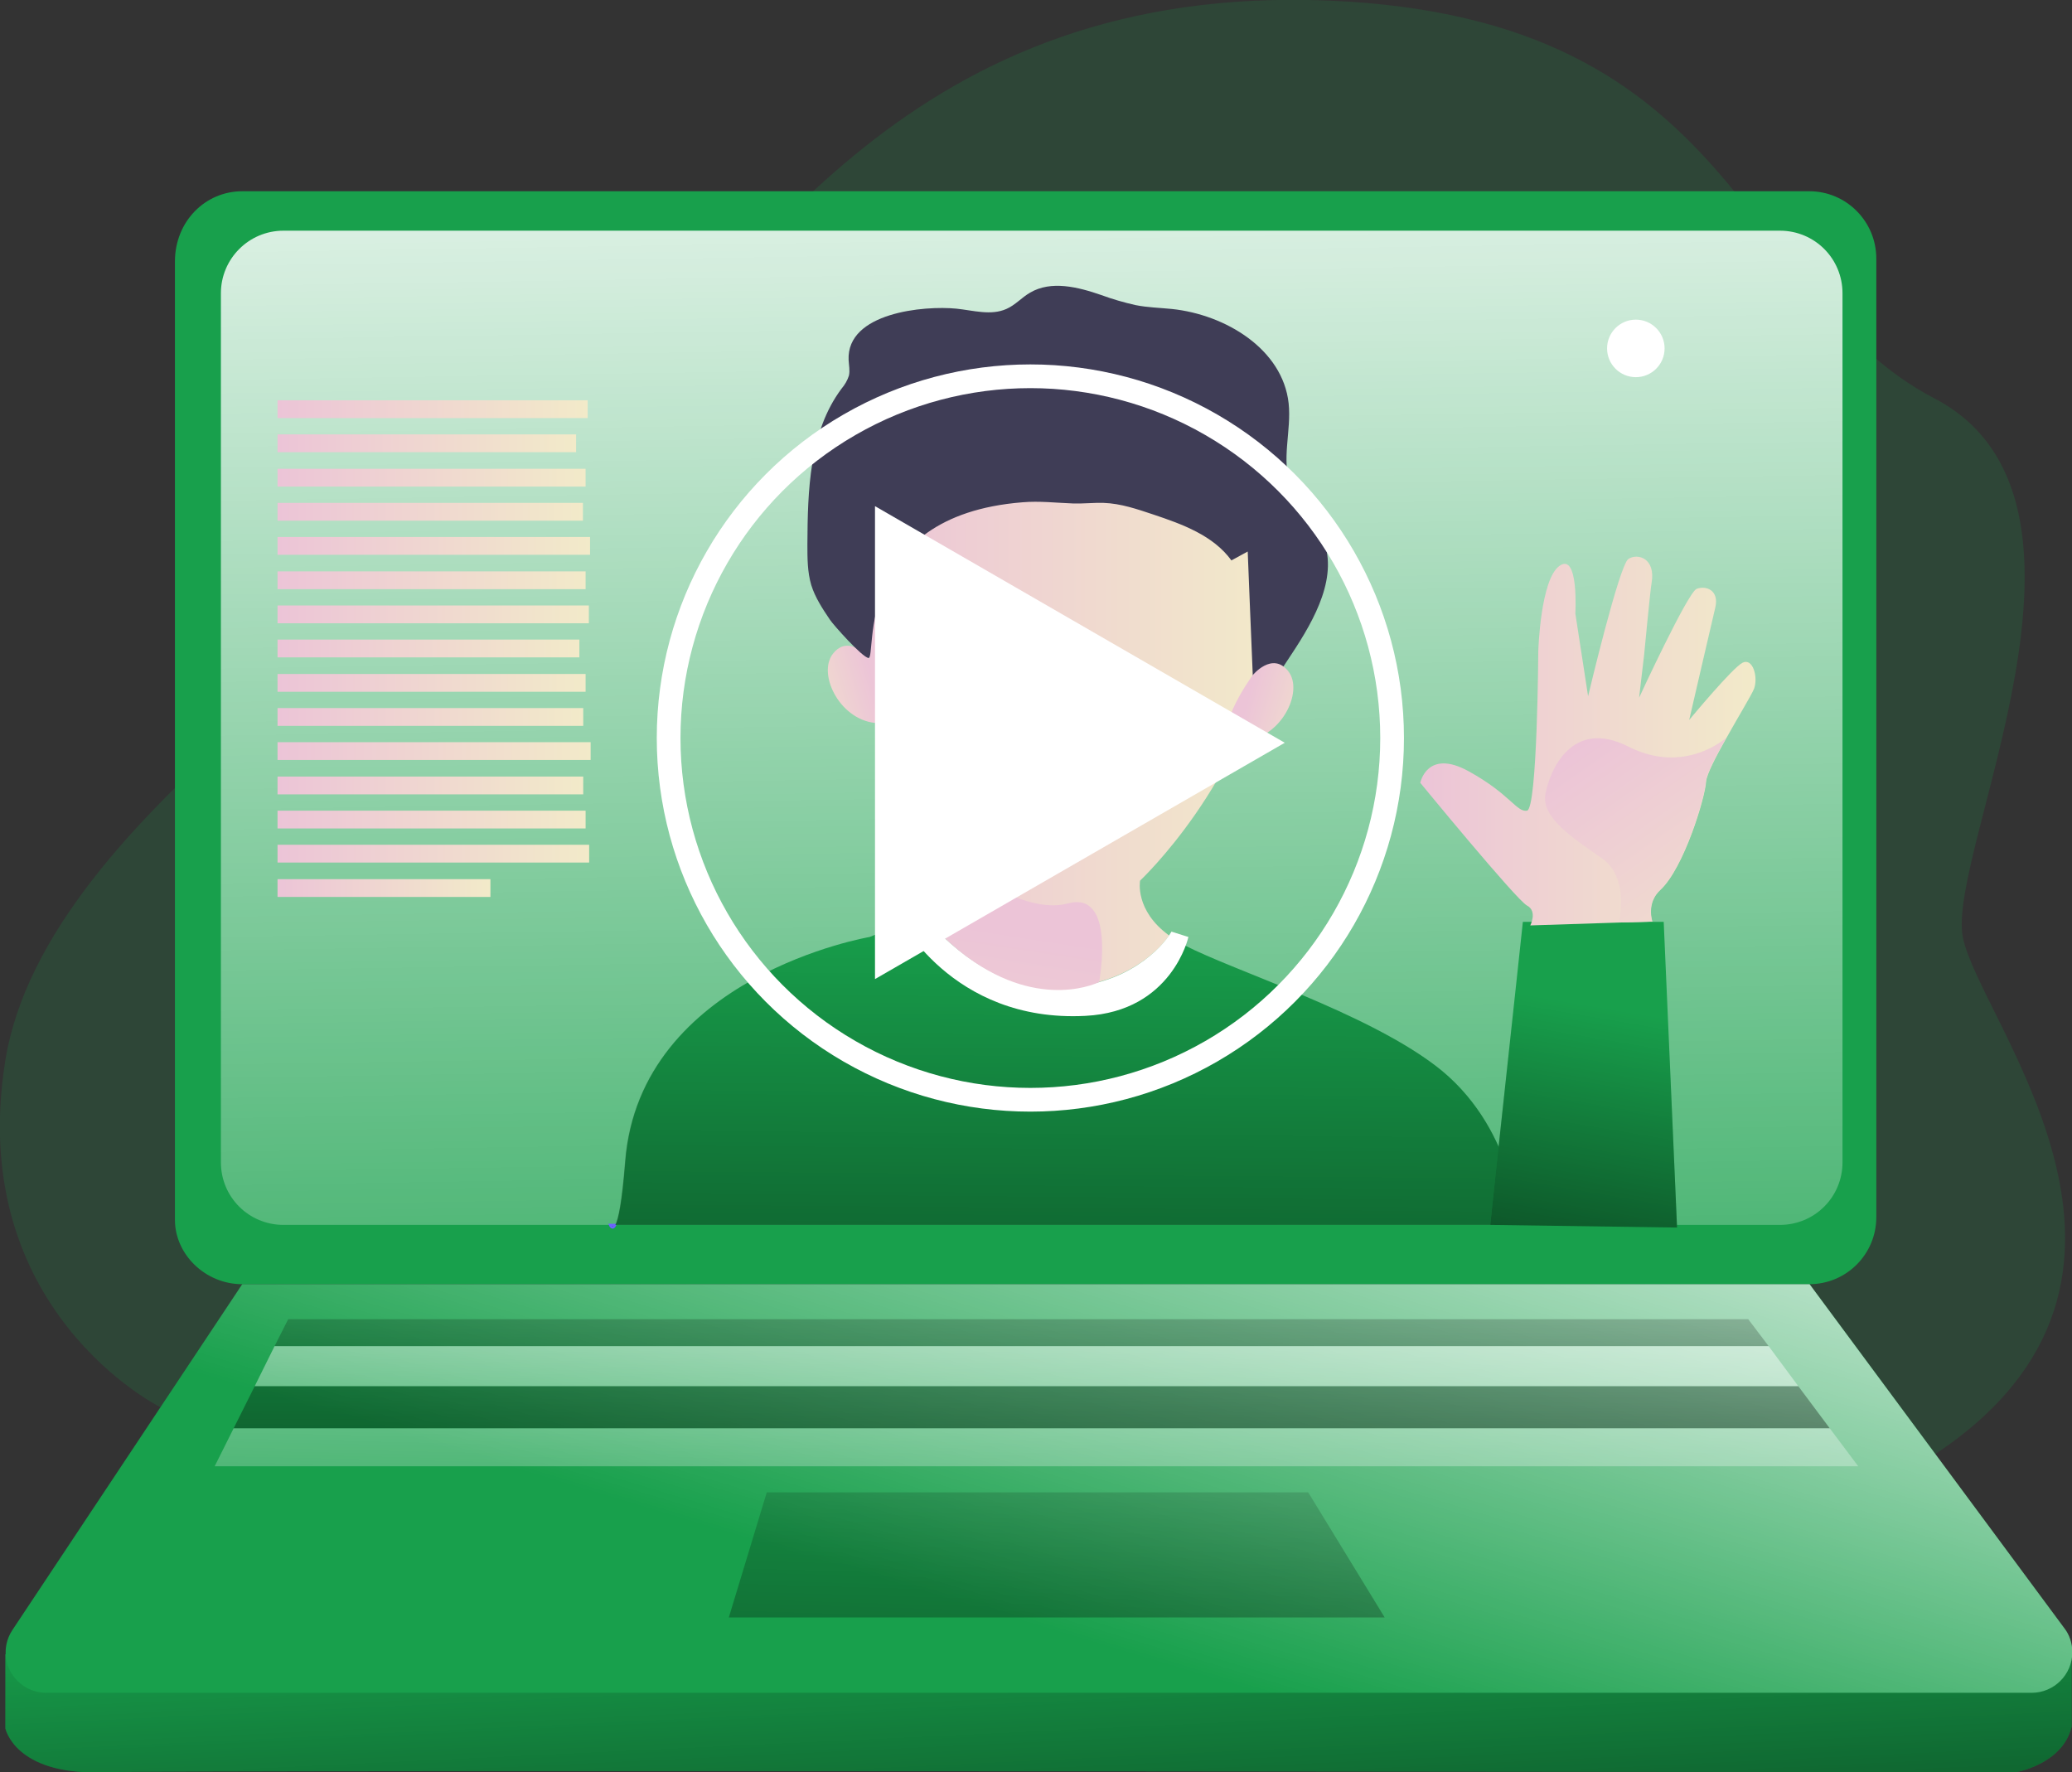 <?xml version="1.0" encoding="utf-8"?>
<!-- Generator: Adobe Illustrator 24.3.0, SVG Export Plug-In . SVG Version: 6.00 Build 0)  -->
<svg version="1.1" id="Layer_1" xmlns="http://www.w3.org/2000/svg" xmlns:xlink="http://www.w3.org/1999/xlink" x="0px" y="0px"
	 viewBox="0 0 698.8 597.7" style="enable-background:new 0 0 698.8 597.7;" xml:space="preserve">
<rect x="0" y="0" width="698.8" height="597.7" fill="#333333" stroke="none"/>
<style type="text/css">
	.st0{opacity:0.18;fill:#18A04C;enable-background:new    ;}
	.st1{fill:#18A04C;}
	.st2{fill:url(#SVGID_1_);}
	.st3{fill:url(#SVGID_2_);}
	.st4{fill:url(#SVGID_3_);}
	.st5{fill:none;stroke:#6C62FF;stroke-width:0.74;stroke-miterlimit:10;}
	.st6{fill:url(#SVGID_4_);}
	.st7{fill:url(#SVGID_5_);}
	.st8{fill:url(#SVGID_6_);}
	.st9{fill:url(#SVGID_7_);}
	.st10{fill:#FFFFFF;}
	.st11{fill:url(#SVGID_8_);}
	.st12{fill:url(#SVGID_9_);}
	.st13{fill:url(#SVGID_10_);}
	.st14{fill:url(#SVGID_11_);}
	.st15{fill:url(#SVGID_12_);}
	.st16{fill:url(#SVGID_13_);}
	.st17{fill:#3F3D56;}
	.st18{fill:url(#SVGID_14_);}
	.st19{fill:url(#SVGID_15_);}
	.st20{fill:url(#SVGID_16_);}
	.st21{fill:none;stroke:#FFFFFF;stroke-width:8;stroke-miterlimit:10;}
	.st22{fill:url(#SVGID_17_);}
	.st23{fill:url(#SVGID_18_);}
	.st24{fill:url(#SVGID_19_);}
	.st25{fill:url(#SVGID_20_);}
	.st26{fill:url(#SVGID_21_);}
	.st27{fill:url(#SVGID_22_);}
	.st28{fill:url(#SVGID_23_);}
	.st29{fill:url(#SVGID_24_);}
	.st30{fill:url(#SVGID_25_);}
	.st31{fill:url(#SVGID_26_);}
	.st32{fill:url(#SVGID_27_);}
	.st33{fill:url(#SVGID_28_);}
	.st34{fill:url(#SVGID_29_);}
	.st35{fill:url(#SVGID_30_);}
	.st36{fill:url(#SVGID_31_);}
</style>
<path class="st0" d="M54.1,474.6c0,0-65.9-32.7-52.3-117s147-157.9,199.4-213.1S307.8-5.6,448.1,0.2s138.4,99.8,204.2,134.1
	s3.9,153.4,9.7,181.9s80.1,114.7-9.3,174.2S54.1,474.6,54.1,474.6z"/>
<path class="st1" d="M1.8,557.9v25c0,0,3.2,15.7,32.3,14.8s645.7,0,645.7,0s15.8-2.6,18.9-15.4v-24.4H1.8z"/>
<linearGradient id="SVGID_1_" gradientUnits="userSpaceOnUse" x1="401.623" y1="68.459" x2="412.813" y2="-166.451" gradientTransform="matrix(1 0 0 -1 -53.17 600)">
	<stop  offset="0" style="stop-color:#000000;stop-opacity:0"/>
	<stop  offset="0.97" style="stop-color:#000000"/>
</linearGradient>
<path class="st2" d="M1.8,557.9v25c0,0,3.2,15.7,32.3,14.8s645.7,0,645.7,0s15.8-2.6,18.9-15.4v-24.4H1.8z"/>
<path class="st1" d="M610.2,433.1H81.7c-12.5,0-22.7-10.1-22.7-21.7V88.2c0-13.5,10.2-23.7,22.7-23.7h528.5
	c12.5,0,22.6,10.2,22.6,22.7v323.3C632.8,423,622.7,433.1,610.2,433.1z"/>
<path class="st1" d="M93.5,77.8h504.7c11.7,0,21.1,9.4,21.1,21.1V392c0,11.7-9.4,21.1-21.1,21.1H93.5c-11.7,0-21.1-9.4-21.1-21.1
	V98.9C72.4,87.3,81.8,77.8,93.5,77.8z"/>
<linearGradient id="SVGID_2_" gradientUnits="userSpaceOnUse" x1="343.729" y1="619.89" x2="352.929" y2="42.88" gradientTransform="matrix(1 0 0 -1 0 600)">
	<stop  offset="0" style="stop-color:#FFFFFF"/>
	<stop  offset="1" style="stop-color:#FFFFFF;stop-opacity:0"/>
</linearGradient>
<path class="st3" d="M95.6,77.8h504.7c11.7,0,21.1,9.4,21.1,21.1V392c0,11.7-9.4,21.1-21.1,21.1H95.6c-11.7,0-21.1-9.4-21.1-21.1
	V98.9C74.5,87.3,83.9,77.8,95.6,77.8z"/>
<linearGradient id="SVGID_3_" gradientUnits="userSpaceOnUse" x1="347.72" y1="370.06" x2="317.85" y2="361.63" gradientTransform="matrix(1 0 0 -1 -53.17 600)">
	<stop  offset="0" style="stop-color:#ECC4D7"/>
	<stop  offset="0.42" style="stop-color:#EFD4D1"/>
	<stop  offset="1" style="stop-color:#F2EAC9"/>
</linearGradient>
<path class="st4" d="M293,221.9c0,0-6.7-8.3-12.1-1.4c-5.4,6.9,2.6,23.1,15.5,23.4S293,221.9,293,221.9z"/>
<path class="st5" d="M205.7,413.1h1.8C206.5,415.1,205.7,413.1,205.7,413.1z"/>
<linearGradient id="SVGID_4_" gradientUnits="userSpaceOnUse" x1="344.648" y1="374.689" x2="482.972" y2="374.689" gradientTransform="matrix(1 0 0 -1 -53.17 600)">
	<stop  offset="0" style="stop-color:#ECC4D7"/>
	<stop  offset="0.42" style="stop-color:#EFD4D1"/>
	<stop  offset="1" style="stop-color:#F2EAC9"/>
</linearGradient>
<path class="st6" d="M384.5,297c0,0-1.9,10,9.8,18.5c-2.8,4.1-10.5,12-23.5,15.6l0,0c-5.8,1.6-11.8,2.2-17.8,1.8
	c-10.2-0.6-19.3-5-26.5-10.1l-1.1-0.8c-5.6-4.2-10.6-9.1-15-14.6c8.6-5.5,15.8-12.7,8.3-19.1c0,0-0.1-0.1-0.2-0.1
	c-0.1-0.1-0.1-0.1-0.2-0.2l-0.1-0.1c-28.8-22.3-26.5-99-26.5-99c29.2-111,101.1-60.9,116.6-55s26.6,42.6,19.6,83.2
	C419.5,264.2,384.5,297,384.5,297z"/>
<path class="st1" d="M512.6,413.1h-305c1-1.9,2.2-7.4,3.3-21.4c4.9-62.6,82.4-75.7,82.4-75.7c3.9-1.5,7.6-3.3,11.3-5.2l11.9,14
	c3.4,3.9,12.2,6.9,12.2,6.9c45.6,22.3,65.6-4.3,70.6-13c17.2,8.9,60.8,22.5,84.7,40.6C510.4,379.1,512.6,413.1,512.6,413.1z"/>
<polygon class="st1" points="502.6,413.1 513.6,310.9 561.1,310.9 565.6,414 "/>
<linearGradient id="SVGID_5_" gradientUnits="userSpaceOnUse" x1="410.401" y1="290.59" x2="407.641" y2="-37.47" gradientTransform="matrix(1 0 0 -1 -53.17 600)">
	<stop  offset="0" style="stop-color:#000000;stop-opacity:0"/>
	<stop  offset="0.97" style="stop-color:#000000"/>
</linearGradient>
<path class="st7" d="M505.4,386.7l-2.8,26.4H207.5c1-1.9,2.2-7.4,3.3-21.4c4.9-62.6,82.5-75.7,82.5-75.7c3.9-1.5,7.6-3.3,11.3-5.2
	l11.9,14c3.4,3.9,12.2,6.9,12.2,6.9c45.6,22.3,65.6-4.3,70.6-13c17.2,8.9,60.8,22.5,84.7,40.6C493.4,366.5,500.7,375.9,505.4,386.7z
	"/>
<linearGradient id="SVGID_6_" gradientUnits="userSpaceOnUse" x1="543.37" y1="259.78" x2="513.15" y2="81.73" gradientTransform="matrix(1 0 0 -1 0 600)">
	<stop  offset="0" style="stop-color:#000000;stop-opacity:0"/>
	<stop  offset="0.97" style="stop-color:#000000"/>
</linearGradient>
<polygon class="st8" points="565.6,414 502.6,413.1 505.4,386.7 513.6,310.9 561.1,310.9 "/>
<linearGradient id="SVGID_7_" gradientUnits="userSpaceOnUse" x1="532.16" y1="349.944" x2="645.186" y2="349.944" gradientTransform="matrix(1 0 0 -1 -53.17 600)">
	<stop  offset="0" style="stop-color:#ECC4D7"/>
	<stop  offset="0.42" style="stop-color:#EFD4D1"/>
	<stop  offset="1" style="stop-color:#F2EAC9"/>
</linearGradient>
<path class="st9" d="M591.6,232.2c-0.8,2.1-5.3,9.4-9.3,16.6l0,0c-3.5,6.2-6.7,12.3-6.9,14.8c-0.3,5.4-7.5,29.2-15.4,36.5
	c-4.9,4.5-2.7,10.7-2.7,10.7l-10.2,0.3l-31,1c0,0,2.5-4.8-1.1-6.7s-36-41.4-36-41.4s2.3-11.6,16.3-3.9s16.2,13.9,19.7,13.3
	s3.8-53.8,3.8-53.8s0.7-24.3,7.2-28.8s5.3,16.1,5.3,16.1l4.3,27.9c0,0,10.5-44.3,13.6-46.3s9.3-0.3,7.8,8.2
	c-0.4,2-2.5,24.1-2.5,24.1l-1.7,14.5c0,0,16.4-35.5,19.4-36.7s7.7,0.3,6.3,6.3s-8.6,36.9-8.8,37.9c0.6-0.7,14.6-17.6,18-19.3
	S593,228.2,591.6,232.2z"/>
<path class="st10" d="M400.8,316c0,0-5.5,25.1-34.7,26.6c-45.5,2.4-63.3-34-63.3-34l5.4-3.9c0,0,0.7,1.1,2.1,2.8
	c5.6,6.9,21.6,24.3,42.6,25.5c24.1,1.4,37.4-11.7,41.3-17.4c0.3-0.5,0.6-0.9,0.9-1.4L400.8,316z"/>
<path class="st1" d="M81.7,433.1L4.2,549.7C0,556,1.7,564.4,8,568.6c2.2,1.5,4.9,2.3,7.6,2.3h669.6c7.5,0,13.7-6.1,13.7-13.7
	c0-2.9-0.9-5.8-2.7-8.1l-85.9-116L81.7,433.1z"/>
<linearGradient id="SVGID_8_" gradientUnits="userSpaceOnUse" x1="485.402" y1="315.106" x2="396.062" y2="17.986" gradientTransform="matrix(1 0 0 -1 -53.17 600)">
	<stop  offset="0" style="stop-color:#FFFFFF"/>
	<stop  offset="0.89" style="stop-color:#FFFFFF;stop-opacity:0"/>
</linearGradient>
<path class="st11" d="M81.7,433.1L4.2,549.7C0,556,1.7,564.4,8,568.6c2.2,1.5,4.9,2.3,7.6,2.3h669.6c7.5,0,13.7-6.1,13.7-13.7
	c0-2.9-0.9-5.8-2.7-8.1l-85.9-116L81.7,433.1z"/>
<linearGradient id="SVGID_9_" gradientUnits="userSpaceOnUse" x1="344.74" y1="200.18" x2="343.8" y2="-36.59" gradientTransform="matrix(1 0 0 -1 0 600)">
	<stop  offset="0" style="stop-color:#000000;stop-opacity:0"/>
	<stop  offset="0.97" style="stop-color:#000000"/>
</linearGradient>
<polygon class="st12" points="596.5,454 92.6,454 97.2,444.9 589.6,444.9 "/>
<linearGradient id="SVGID_10_" gradientUnits="userSpaceOnUse" x1="349.947" y1="304.6" x2="344.357" y2="48.25" gradientTransform="matrix(1 0 0 -1 0 600)">
	<stop  offset="0" style="stop-color:#FFFFFF"/>
	<stop  offset="0.6" style="stop-color:#FFFFFF;stop-opacity:0.48"/>
	<stop  offset="0.87" style="stop-color:#FFFFFF;stop-opacity:0.13"/>
	<stop  offset="1" style="stop-color:#FFFFFF;stop-opacity:0"/>
</linearGradient>
<polygon class="st13" points="606.5,467.5 85.9,467.5 92.6,454 596.5,454 "/>
<linearGradient id="SVGID_11_" gradientUnits="userSpaceOnUse" x1="348.281" y1="200.17" x2="347.351" y2="-36.61" gradientTransform="matrix(1 0 0 -1 0 600)">
	<stop  offset="0" style="stop-color:#000000;stop-opacity:0"/>
	<stop  offset="0.97" style="stop-color:#000000"/>
</linearGradient>
<polygon class="st14" points="617.1,481.7 78.8,481.7 85.9,467.5 606.5,467.5 "/>
<linearGradient id="SVGID_12_" gradientUnits="userSpaceOnUse" x1="353.655" y1="293.43" x2="348.055" y2="37.07" gradientTransform="matrix(1 0 0 -1 0 600)">
	<stop  offset="0" style="stop-color:#FFFFFF"/>
	<stop  offset="1" style="stop-color:#FFFFFF;stop-opacity:0"/>
</linearGradient>
<polygon class="st15" points="626.7,494.5 72.4,494.5 78.8,481.7 617.1,481.7 "/>
<linearGradient id="SVGID_13_" gradientUnits="userSpaceOnUse" x1="359.05" y1="144.24" x2="348.791" y2="-198.8" gradientTransform="matrix(1 0 0 -1 0 600)">
	<stop  offset="0" style="stop-color:#000000;stop-opacity:0"/>
	<stop  offset="0.97" style="stop-color:#000000"/>
</linearGradient>
<polygon class="st16" points="258.6,503.3 441.2,503.3 467,545.5 245.8,545.5 "/>
<path class="st17" d="M286.2,121.4c0.1,1.8,0.5,3.6,0.1,5.3c-0.5,1.6-1.4,3.1-2.5,4.4c-10.9,14.6-11.4,34.3-11.5,52.5
	c0,4.6,0,9.3,1.3,13.7c1.3,4.2,3.8,8,6.3,11.7c1.2,1.8,10.9,12.7,13,12.9c2.9,0.3-5.6-47.9,51.9-52.5c5.8-0.5,11.5,0.2,17.2,0.4
	c3.4,0.1,6.8-0.3,10.2-0.2c5.8,0.2,11.3,2.1,16.7,3.9c9.9,3.3,20.3,7.1,26.4,15.5l5.5-3l0.8,19.9l0.2,4.8l1.2,29l12.6-19.1
	c7.9-11.9,16.1-26.6,10.3-39.6c-2.7-6.1-8.3-10.8-10.6-17.1c-3.3-8.8,0.3-18.6-0.7-27.9c-2-18.2-21.2-29.9-39.4-31.8
	c-4-0.4-8.2-0.5-12.2-1.3c-4-0.9-7.8-2-11.6-3.4c-7.8-2.7-16.9-5-24-0.8c-2.8,1.6-5,4.2-8,5.5c-5.2,2.3-11.1,0.5-16.8-0.1
	C311.7,103,285.5,105.4,286.2,121.4z"/>
<linearGradient id="SVGID_14_" gradientUnits="userSpaceOnUse" x1="468" y1="364.199" x2="438.13" y2="355.769" gradientTransform="matrix(-1 0 0 -1 888.79 600)">
	<stop  offset="0" style="stop-color:#ECC4D7"/>
	<stop  offset="0.42" style="stop-color:#EFD4D1"/>
	<stop  offset="1" style="stop-color:#F2EAC9"/>
</linearGradient>
<path class="st18" d="M422.4,227.8c0,0,6.7-8.3,12.1-1.4s-2.7,23.1-15.5,23.4S422.4,227.8,422.4,227.8z"/>
<linearGradient id="SVGID_15_" gradientUnits="userSpaceOnUse" x1="394.529" y1="286.159" x2="371.379" y2="135.669" gradientTransform="matrix(1 0 0 -1 -53.17 600)">
	<stop  offset="0" style="stop-color:#ECC4D7"/>
	<stop  offset="0.42" style="stop-color:#EFD4D1"/>
	<stop  offset="1" style="stop-color:#F2EAC9"/>
</linearGradient>
<path class="st19" d="M370.7,331.2L370.7,331.2c0,0-19.4,9.9-44.3-8.3l-1.1-0.8c-5.5-4.3-10.5-9.2-15-14.6
	c8.6-5.5,15.8-12.7,8.3-19.1c3.7,3,26.4,20.4,41.5,16.3C376.4,300.2,370.8,330.5,370.7,331.2z"/>
<linearGradient id="SVGID_16_" gradientUnits="userSpaceOnUse" x1="593.452" y1="354.255" x2="660.042" y2="258.784" gradientTransform="matrix(1 0 0 -1 -53.17 600)">
	<stop  offset="0" style="stop-color:#ECC4D7"/>
	<stop  offset="0.42" style="stop-color:#EFD4D1"/>
	<stop  offset="1" style="stop-color:#F2EAC9"/>
</linearGradient>
<path class="st20" d="M582.2,248.8c-3.5,6.2-6.7,12.3-6.9,14.8c-0.3,5.4-7.5,29.2-15.4,36.5c-4.9,4.5-2.7,10.7-2.7,10.7l-10.2,0.3
	l-1-0.1c0,0,3.7-14.9-5.7-21.5s-20.6-13.7-19.1-21.7s8.9-25.7,28-16S582.2,248.8,582.2,248.8z"/>
<circle class="st10" cx="551.7" cy="117.5" r="9.7"/>
<g>
	<polygon class="st10" points="433.3,250.5 295.1,170.7 295.1,330.2 	"/>
	<circle class="st21" cx="347.5" cy="248.9" r="122"/>
</g>
<linearGradient id="SVGID_17_" gradientUnits="userSpaceOnUse" x1="93.6" y1="138" x2="198.218" y2="138">
	<stop  offset="0" style="stop-color:#ECC4D7"/>
	<stop  offset="0.42" style="stop-color:#EFD4D1"/>
	<stop  offset="1" style="stop-color:#F2EAC9"/>
</linearGradient>
<rect x="93.6" y="135" class="st22" width="104.6" height="6"/>
<linearGradient id="SVGID_18_" gradientUnits="userSpaceOnUse" x1="93.6" y1="149.534" x2="194.267" y2="149.534">
	<stop  offset="0" style="stop-color:#ECC4D7"/>
	<stop  offset="0.42" style="stop-color:#EFD4D1"/>
	<stop  offset="1" style="stop-color:#F2EAC9"/>
</linearGradient>
<rect x="93.6" y="146.5" class="st23" width="100.7" height="6"/>
<linearGradient id="SVGID_19_" gradientUnits="userSpaceOnUse" x1="93.6" y1="161.068" x2="197.487" y2="161.068">
	<stop  offset="0" style="stop-color:#ECC4D7"/>
	<stop  offset="0.42" style="stop-color:#EFD4D1"/>
	<stop  offset="1" style="stop-color:#F2EAC9"/>
</linearGradient>
<rect x="93.6" y="158.1" class="st24" width="103.9" height="6"/>
<linearGradient id="SVGID_20_" gradientUnits="userSpaceOnUse" x1="93.6" y1="172.602" x2="196.641" y2="172.602">
	<stop  offset="0" style="stop-color:#ECC4D7"/>
	<stop  offset="0.42" style="stop-color:#EFD4D1"/>
	<stop  offset="1" style="stop-color:#F2EAC9"/>
</linearGradient>
<rect x="93.6" y="169.6" class="st25" width="103" height="6"/>
<linearGradient id="SVGID_21_" gradientUnits="userSpaceOnUse" x1="93.6" y1="184.136" x2="199.022" y2="184.136">
	<stop  offset="0" style="stop-color:#ECC4D7"/>
	<stop  offset="0.42" style="stop-color:#EFD4D1"/>
	<stop  offset="1" style="stop-color:#F2EAC9"/>
</linearGradient>
<rect x="93.6" y="181.1" class="st26" width="105.4" height="6"/>
<linearGradient id="SVGID_22_" gradientUnits="userSpaceOnUse" x1="93.6" y1="195.67" x2="197.487" y2="195.67">
	<stop  offset="0" style="stop-color:#ECC4D7"/>
	<stop  offset="0.42" style="stop-color:#EFD4D1"/>
	<stop  offset="1" style="stop-color:#F2EAC9"/>
</linearGradient>
<rect x="93.6" y="192.7" class="st27" width="103.9" height="6"/>
<linearGradient id="SVGID_23_" gradientUnits="userSpaceOnUse" x1="93.6" y1="207.204" x2="198.592" y2="207.204">
	<stop  offset="0" style="stop-color:#ECC4D7"/>
	<stop  offset="0.42" style="stop-color:#EFD4D1"/>
	<stop  offset="1" style="stop-color:#F2EAC9"/>
</linearGradient>
<rect x="93.6" y="204.2" class="st28" width="105" height="6"/>
<linearGradient id="SVGID_24_" gradientUnits="userSpaceOnUse" x1="93.6" y1="218.738" x2="195.38" y2="218.738">
	<stop  offset="0" style="stop-color:#ECC4D7"/>
	<stop  offset="0.42" style="stop-color:#EFD4D1"/>
	<stop  offset="1" style="stop-color:#F2EAC9"/>
</linearGradient>
<rect x="93.6" y="215.7" class="st29" width="101.8" height="6"/>
<linearGradient id="SVGID_25_" gradientUnits="userSpaceOnUse" x1="93.6" y1="230.272" x2="197.487" y2="230.272">
	<stop  offset="0" style="stop-color:#ECC4D7"/>
	<stop  offset="0.42" style="stop-color:#EFD4D1"/>
	<stop  offset="1" style="stop-color:#F2EAC9"/>
</linearGradient>
<rect x="93.6" y="227.3" class="st30" width="103.9" height="6"/>
<linearGradient id="SVGID_26_" gradientUnits="userSpaceOnUse" x1="93.6" y1="241.806" x2="196.668" y2="241.806">
	<stop  offset="0" style="stop-color:#ECC4D7"/>
	<stop  offset="0.42" style="stop-color:#EFD4D1"/>
	<stop  offset="1" style="stop-color:#F2EAC9"/>
</linearGradient>
<rect x="93.6" y="238.8" class="st31" width="103.1" height="6"/>
<linearGradient id="SVGID_27_" gradientUnits="userSpaceOnUse" x1="93.6" y1="253.34" x2="199.217" y2="253.34">
	<stop  offset="0" style="stop-color:#ECC4D7"/>
	<stop  offset="0.42" style="stop-color:#EFD4D1"/>
	<stop  offset="1" style="stop-color:#F2EAC9"/>
</linearGradient>
<rect x="93.6" y="250.3" class="st32" width="105.6" height="6"/>
<linearGradient id="SVGID_28_" gradientUnits="userSpaceOnUse" x1="93.6" y1="264.873" x2="196.668" y2="264.873">
	<stop  offset="0" style="stop-color:#ECC4D7"/>
	<stop  offset="0.42" style="stop-color:#EFD4D1"/>
	<stop  offset="1" style="stop-color:#F2EAC9"/>
</linearGradient>
<rect x="93.6" y="261.9" class="st33" width="103.1" height="6"/>
<linearGradient id="SVGID_29_" gradientUnits="userSpaceOnUse" x1="93.6" y1="276.408" x2="197.487" y2="276.408">
	<stop  offset="0" style="stop-color:#ECC4D7"/>
	<stop  offset="0.42" style="stop-color:#EFD4D1"/>
	<stop  offset="1" style="stop-color:#F2EAC9"/>
</linearGradient>
<rect x="93.6" y="273.4" class="st34" width="103.9" height="6"/>
<linearGradient id="SVGID_30_" gradientUnits="userSpaceOnUse" x1="93.6" y1="287.941" x2="198.656" y2="287.941">
	<stop  offset="0" style="stop-color:#ECC4D7"/>
	<stop  offset="0.42" style="stop-color:#EFD4D1"/>
	<stop  offset="1" style="stop-color:#F2EAC9"/>
</linearGradient>
<rect x="93.6" y="284.9" class="st35" width="105.1" height="6"/>
<linearGradient id="SVGID_31_" gradientUnits="userSpaceOnUse" x1="93.6" y1="299.475" x2="165.415" y2="299.475">
	<stop  offset="0" style="stop-color:#ECC4D7"/>
	<stop  offset="0.42" style="stop-color:#EFD4D1"/>
	<stop  offset="1" style="stop-color:#F2EAC9"/>
</linearGradient>
<rect x="93.6" y="296.5" class="st36" width="71.8" height="6"/>
</svg>
